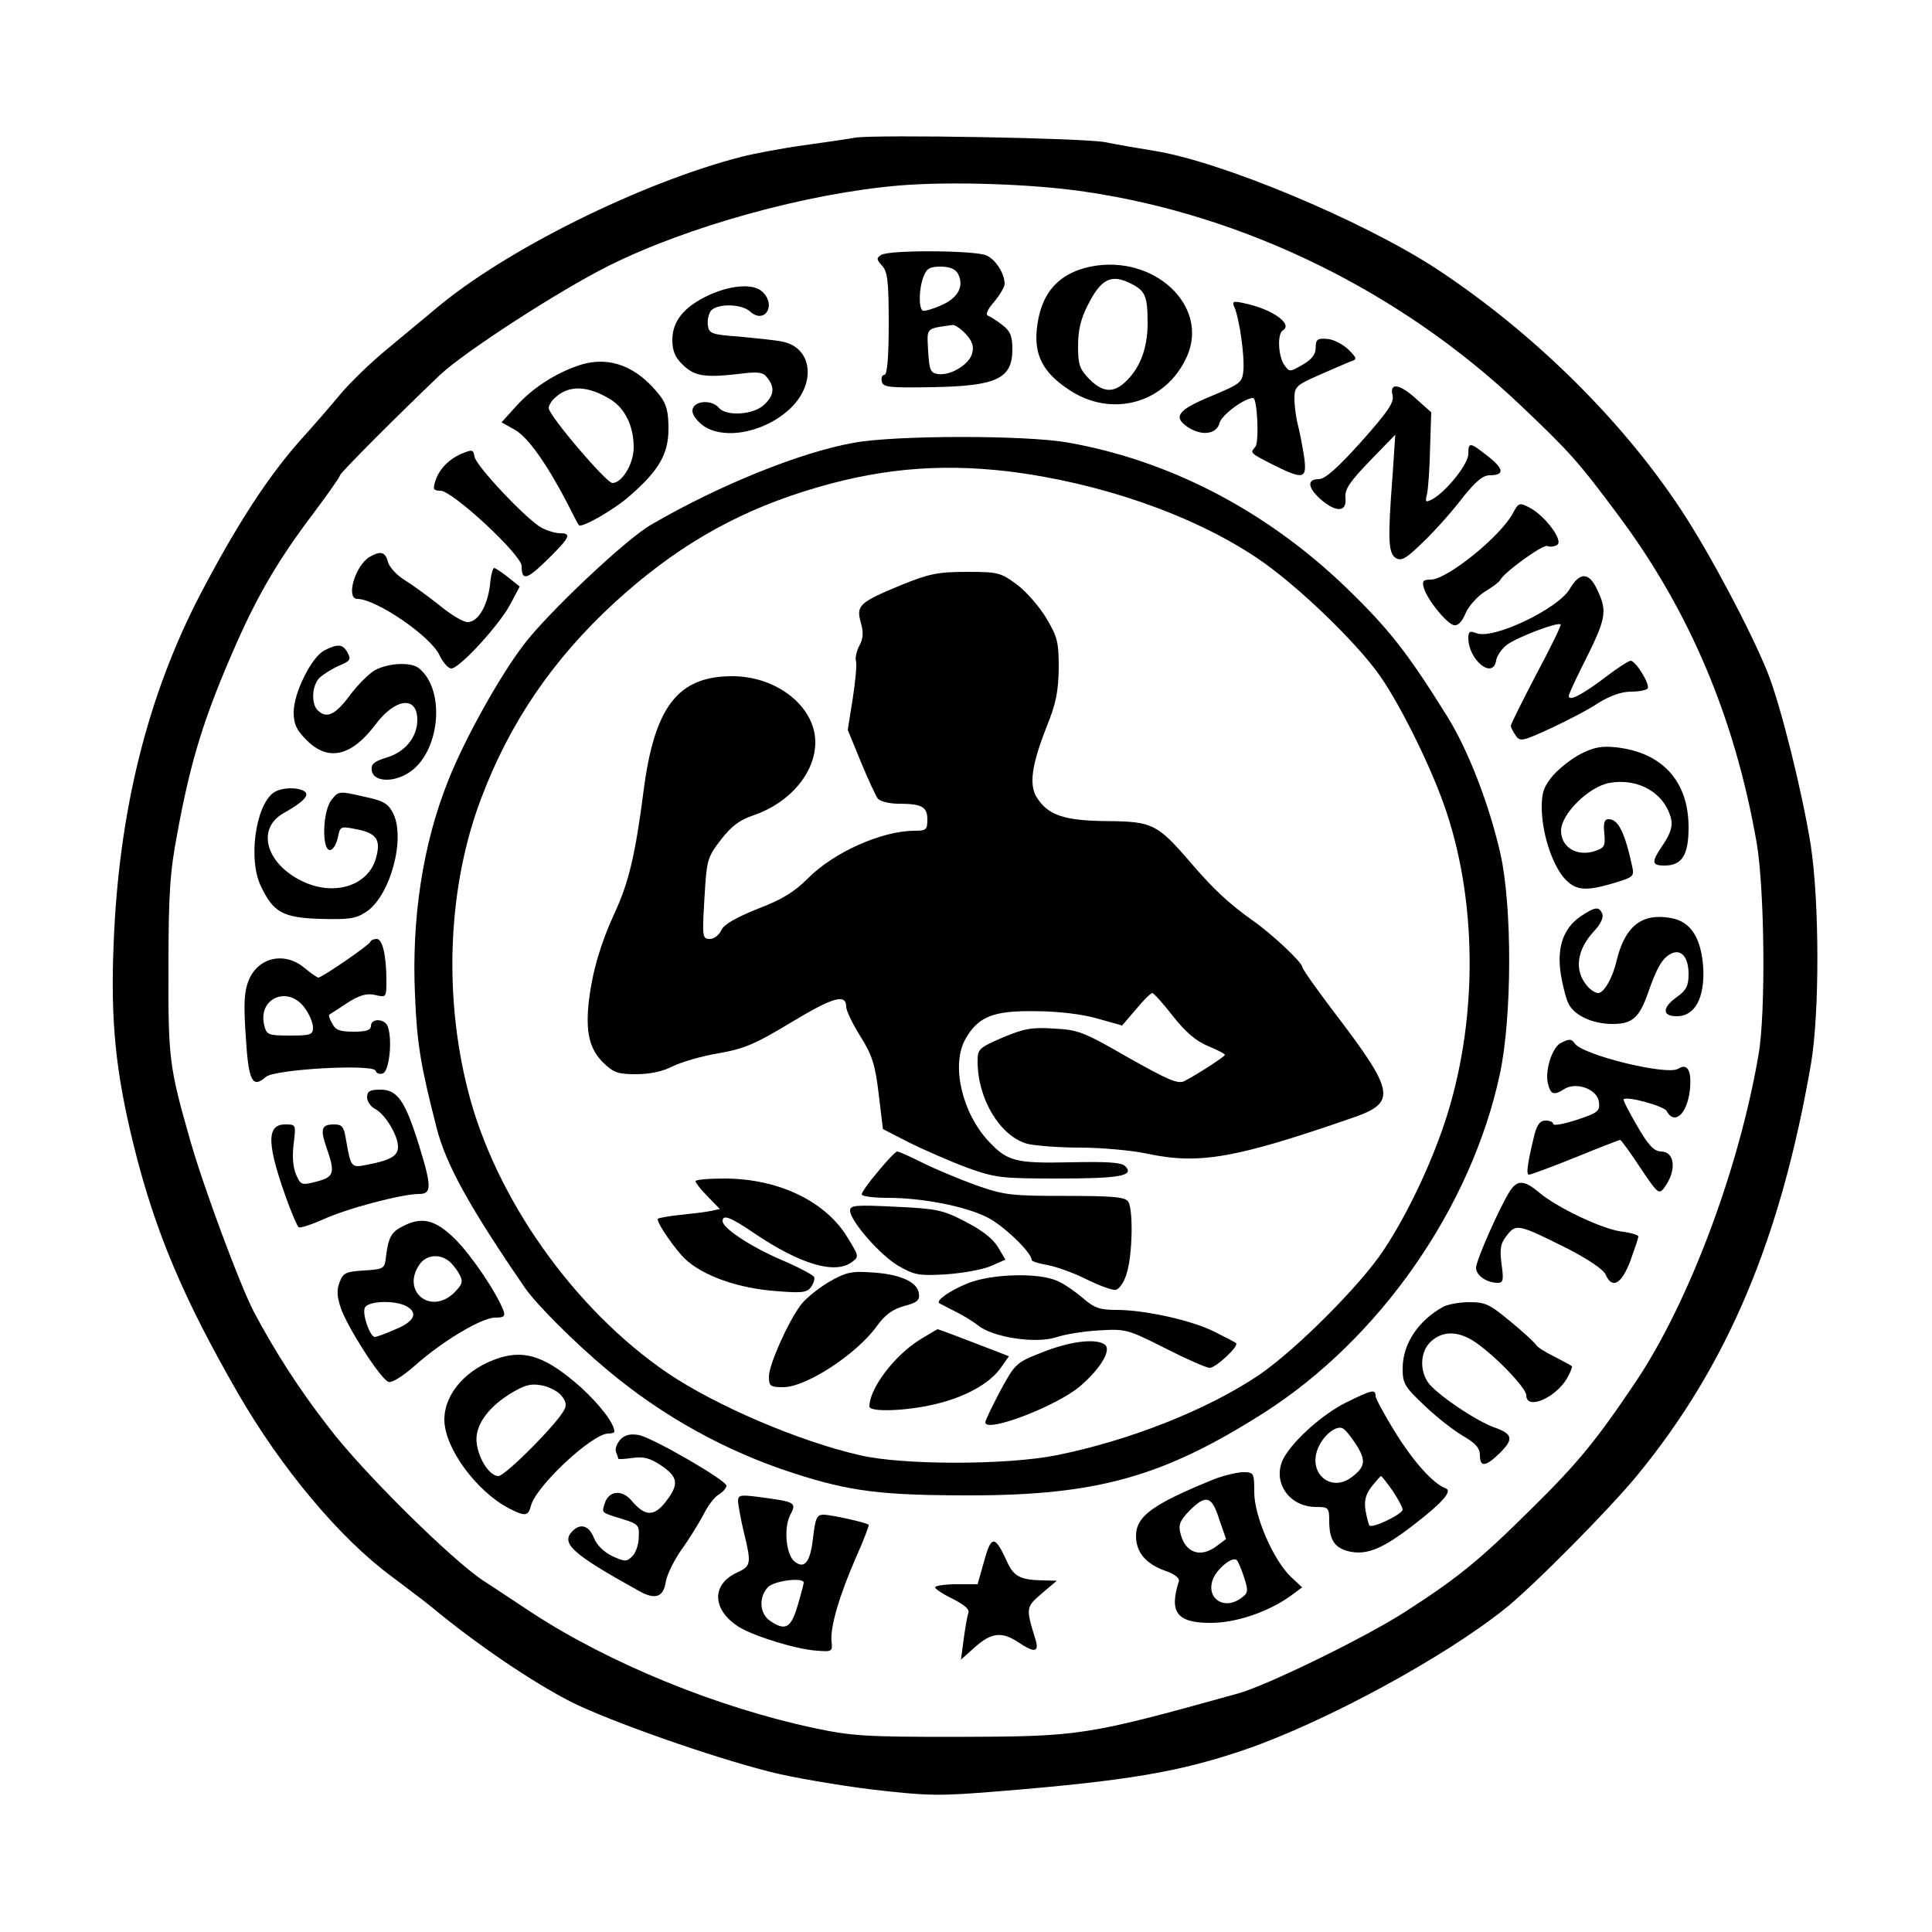 <svg xmlns="http://www.w3.org/2000/svg" width="666.667" height="666.667" version="1.0" viewBox="0 0 500 500"><path d="M221.5 35.6c-1.6.3-7.7 1.2-13.5 2s-13.1 2.2-16.2 3c-26 6.7-61.5 24.3-79.4 39.6-2.8 2.3-8.4 7-12.4 10.3-4 3.3-9.3 8.4-11.9 11.5-2.5 3-6.9 8.1-9.8 11.3-8.5 9.4-16.7 21.9-26.3 40.2-13.8 26.4-21.3 56.4-22.6 91-.8 19.7.5 32.9 5.2 51.9 5.5 22.3 12.9 39.7 27 64.2 11.2 19.4 26.4 37.6 39.9 47.5 4.4 3.3 9 6.8 10.2 7.8 11.3 9.4 26.1 19.5 36.4 24.7 9.9 4.9 35.9 14.1 51.4 18 5.5 1.4 17.2 3.4 26 4.5 14.9 1.7 17.2 1.8 34 .4 32.8-2.7 46.1-5 63-10.8 20.5-7.1 51-23.6 66.9-36.3 7.1-5.6 27.3-26 34.4-34.7 23.3-28.4 37.1-61.2 44.9-106.5 2.2-13 2.2-41.7-.1-56.6-2.2-13.7-7.8-36.3-11.2-44.7-4.5-11.1-15.1-31-22.3-41.9-15.4-23.4-38.6-46.2-63.6-62.6-19.1-12.4-55.6-27.7-73-30.4-3.8-.6-9.5-1.6-12.5-2.2-5.4-1.1-58.7-2-64.5-1.2zm59.2 14c41.2 6 81.5 25.7 112.4 54.9 13.4 12.7 15.4 15 25.9 29.1 18.3 24.6 30 52.3 35.6 84.4 2.1 12.1 2.4 44.3.5 55-5.1 29.7-18 64-31.7 84.5-10.2 15.2-15.1 21.2-27.1 33-13.5 13.4-19.1 17.9-32.6 26.6-10.2 6.6-36 19.2-43.4 21.2-39.6 11-40.7 11.1-72.8 11.2-23.5 0-27-.2-36.9-2.3-25.2-5.4-52.8-16.7-72.9-29.8-4-2.6-9.6-6.4-12.6-8.3-8.3-5.5-31.4-28.3-40.1-39.8-7.7-9.9-14-19.8-19.3-29.8-3.6-6.9-13.1-32.4-16.6-44.8-5.3-18.6-5.6-20.8-5.5-44.7 0-18.7.4-24.5 2.3-34.4 3.5-19.1 7-30.3 15.3-49.1 5.7-12.9 11.1-22 19.8-33.5 3.8-5.1 7-9.6 7-10 0-.6 15.4-16 25.9-26 6.4-6 30.8-21.8 43.6-28.2C177.9 58.6 208.9 50 232.8 48c13.3-1.1 34.5-.4 47.9 1.6z"/><path d="M228 66c-1.2.8-1.2 1.1.3 2.8 1.4 1.5 1.7 4 1.7 15 0 8.7-.4 13.2-1.1 13.2-.6 0-.9.8-.7 1.7.3 1.5 1.7 1.7 13.1 1.5C258 99.9 262 98 262 90.4c0-3.4-.5-4.7-2.6-6.3-1.4-1.1-3-2.1-3.7-2.4-.7-.2-.2-1.6 1.6-3.6 1.5-1.8 2.7-3.9 2.7-4.6 0-2.7-2.3-6.3-4.7-7.4-2.9-1.3-25.2-1.5-27.3-.1zm19.9 4.8c1.7 3.2.1 6.3-4.3 8.2-2.2 1-4.4 1.6-4.8 1.4-1.1-.7-1-5.7.2-8.8.8-2.1 1.6-2.6 4.4-2.6 2.4 0 3.8.6 4.5 1.8zm2 15.6c1.7 1.8 2.2 3.2 1.7 5-.7 2.9-5.6 5.9-8.9 5.4-1.9-.3-2.2-1-2.5-6-.3-6.1-.8-5.7 6.4-6.7.6 0 2.1 1 3.3 2.3zM282.2 69c-8.5 1.8-13 7.1-13.9 16.4-.6 6.6 1.7 11 8.1 15.3 11.2 7.7 25.4 3.7 30.8-8.5 5.8-13.1-8.6-26.5-25-23.2zm10.7 4.5c3.5 1.8 4.1 3.2 4.1 10.1 0 6.3-1.8 11.3-5.4 14.9-3.3 3.3-6.1 3.2-9.7-.4-2.5-2.6-2.9-3.7-2.9-8.6 0-4 .7-7 2.5-10.5 3.5-7 6.2-8.2 11.4-5.5zm-109.5 2.9c-6.4 3-9.4 6.7-9.4 11.6 0 2.7.7 4.5 2.6 6.3 3 3 5.6 3.5 14.3 2.5 5.5-.7 6.6-.5 7.7 1 2 2.5 1.7 4.6-.9 7-2.8 2.6-9.8 3-11.7.7-1.7-2-5.9-1.9-6.7.2-.4 1 .3 2.4 2.1 4 5 4.3 15.8 2.6 22.7-3.6 7.3-6.5 6.3-16.2-1.7-17.7-1.9-.4-7-.9-11.2-1.3-7.1-.5-7.7-.8-8-2.9-.2-1.3.2-3 .8-3.8 1.7-1.9 7.9-1.8 10.1.2 3.7 3.4 6.9-1.5 3.3-5-2.2-2.3-8.1-1.9-14 .8zm136.1 3.2c1.3 3.1 2.6 12.6 2.3 16.2-.3 3.2-.7 3.5-8.3 6.7-8.5 3.5-10 5.3-6.3 7.9 3.6 2.5 7.6 2.1 8.4-.9.5-2.1 6.5-6.5 8.7-6.5 1.1 0 1.6 11.4.6 12.6-1.4 1.7-1.6 1.5 4.8 4.8 7.7 3.8 8.6 3.6 7.8-2.2-.4-2.6-1.1-6.3-1.6-8.2-.5-1.9-.9-5-.9-6.8 0-3.1.4-3.5 6.3-6.1 3.4-1.5 7.1-3.1 8.1-3.5 1.9-.6 1.9-.8-.5-3.2-1.4-1.3-3.8-2.6-5.5-2.7-2.5-.2-2.9.2-2.9 2.3 0 1.7-1 3-3.4 4.4-3.3 1.9-3.4 1.9-4.7.1-1.6-2.2-1.9-8.1-.4-9 2.7-1.6-2.7-5.5-9.9-7-3.1-.7-3.3-.5-2.6 1.1zM150.3 94.4c-6.3 2-12.5 6-16.7 10.7l-3.8 4.2 3.4 1.9c3.4 1.9 8.2 8.7 13.5 18.8 1.5 3 2.9 5.7 3.1 5.9.5.9 8.9-3.8 13.1-7.5 7.6-6.6 10.1-10.9 10.1-17.4 0-4.4-.5-6.4-2.2-8.6-5.9-7.6-13-10.3-20.5-8zm7.6 8.9c3.8 2.3 6.1 6.9 6.1 12.5 0 4.2-3 9.2-5.5 9.2-1.6 0-16.5-17.5-16.5-19.4 0-.7.8-2 1.8-2.8 3.5-3.2 8.3-3 14.1.5zm202.5-1c.4 1.9-1.1 4.1-8.1 12-6.2 6.9-9.4 9.7-11 9.7-3.2 0-2.9 2.3.8 5.5 3.9 3.2 6.5 3 6.1-.7-.2-2.2 1.1-4.1 6.3-9.5l6.6-6.8-.7 10.5c-1.3 16.8-1.1 20.1.8 21.4 1.5.9 2.7.2 7.4-4.4 3.1-3 7.6-8.1 10-11.3 3.3-4.1 5.2-5.7 6.9-5.7 3.9 0 3.8-1.6-.4-4.9-4.7-3.7-5.1-3.8-5.1-.6 0 2.6-5.7 9.7-9.3 11.7-1.8.9-1.9.8-1.4-1.3.3-1.3.7-6.6.8-11.8l.3-9.4-3.7-3.3c-4.4-4.1-7.2-4.5-6.3-1.1zm-139.5 12.3c-13.9 2.5-34.9 11-52.4 21.2-6.5 3.7-26.9 23-33 31.1-6.4 8.4-15.4 24.7-19.5 35.1-6.6 16.5-9.5 35.7-8.6 55.5.5 12.7 1.5 18.4 5.6 34.4 2.4 9.5 8.7 20.8 23 41.6 2.9 4.1 12.5 13.8 21 20.9 14.4 12.1 30.8 21.2 48.5 26.9 14.5 4.7 22.8 5.7 45.4 5.7 33 0 50.1-4.8 76.1-21.3 30.1-19.2 53.8-53.2 61.2-87.9 3.1-14.7 3.2-43 .1-56.9-2.9-12.7-8.3-26.7-13.7-35.4-10.5-16.9-15.4-23-26.6-33.8-20.6-19.7-45.5-32.6-71.8-37.2-10.9-1.9-44.6-1.9-55.3.1zM261 122c23.6 2.9 47.6 11.2 64.3 22.4 9.9 6.6 25.7 21.7 31.9 30.6 5.5 7.9 13.7 24.6 17.2 35.3 8.1 24.5 7.9 54.9-.5 80.2-3.7 11.1-9.7 23.8-15.8 33-6 9.1-22.6 25.7-32.2 32.3-13.5 9.1-33.6 17-52.4 20.8-12.9 2.6-40 2.6-51 0-15.8-3.6-37.4-12.9-49.8-21.3-24.3-16.6-44.6-45.4-51.6-73.1-6.4-25.1-5.1-53.1 3.4-75.5 7.4-19.7 18.6-36.1 34.6-50.8 15.2-13.9 30.3-22.8 48.9-28.7 18.3-5.8 34.5-7.4 53-5.2z"/><path d="M233 151.5c-10.6 4.4-11.5 5.2-10.2 9.7.7 2.5.6 4.1-.4 5.9-.7 1.3-1.1 3.1-.9 3.9.3.8-.1 5.2-.8 9.7l-1.3 8.2 3.4 8.3c1.9 4.6 3.9 8.9 4.4 9.5.6.7 3 1.3 5.3 1.3 6.1 0 7.5.8 7.5 4.1 0 2.6-.3 2.9-3.3 2.9-8.5 0-21 5.6-27.7 12.4-3.4 3.4-6.6 5.4-12.9 7.8-5.7 2.3-8.7 4-9.4 5.5-.6 1.3-1.9 2.3-3 2.3-1.9 0-2-.5-1.4-10.4.6-10.1.7-10.6 4.2-15.2 2.8-3.6 4.9-5.2 8.5-6.4 9.4-3.2 16-11 16-18.9 0-9.2-9.9-17.1-21.5-17.1-14.1 0-20.2 7.9-23 30.1-2.1 16.2-3.8 23.3-7.4 31.1-3.7 8-5.8 15.3-6.7 22.8-.9 8 .1 12.4 3.7 16 2.7 2.6 3.8 3 8.5 3 3.5 0 6.9-.7 9.4-2 2.2-1.1 7.6-2.7 11.9-3.4 6.8-1.2 9.6-2.4 19-8.1 10.8-6.5 14.1-7.4 14.1-3.9 0 .9 1.6 4.3 3.6 7.5 3.1 4.9 3.9 7.4 4.8 15l1.1 9.1 7 3.6c3.9 1.9 10.5 4.8 14.8 6.4 7.3 2.6 8.7 2.8 23.5 2.8 16 0 19.9-.7 17.4-3.2-1-1-4.7-1.2-14.2-1-14.1.3-16.3-.2-21.2-5.5-6.8-7.3-9.7-19.6-6-26.3 3.3-5.9 7.2-7.5 18.3-7.3 5.7 0 12.2.8 15.9 1.9l6.4 1.8 3.6-4.2c1.9-2.3 3.8-4.2 4.2-4.2.4 0 2.8 2.7 5.3 5.9 3.3 4.2 6 6.5 9.1 7.8 2.4 1 4.4 2 4.4 2.3-.1.5-6.9 4.9-10.5 6.8-1.7.8-4.2-.3-14.5-6.1-11.5-6.6-12.9-7.2-19.2-7.5-5.7-.4-7.8 0-13.3 2.3-6.2 2.7-6.5 3-6.5 6.2 0 9.7 5.8 19.3 12.8 21.3 2 .5 8.2 1 13.7 1s13.4.7 17.5 1.6c13.4 2.8 22.7 1.2 53-9.3 11.6-4 11.1-6.6-5-27.7-4.4-5.8-8-10.9-8-11.4 0-1.1-7.7-8.4-12.7-11.9-6.2-4.4-10.2-8.1-16.2-15.1-8.6-10-9.9-10.6-21.6-10.7-11-.1-15.2-1.5-18.1-6-2.2-3.3-1.4-8.6 2.5-18.5 2.4-5.9 3-9.1 3.1-15 0-6.8-.3-8.1-3.2-13-1.8-3-5.2-6.9-7.6-8.7-4.2-3.1-4.8-3.3-13-3.3-7.6 0-9.8.5-17.2 3.5z"/><path d="M227.3 303.1c-2.4 2.8-4.3 5.5-4.3 6s3 .9 6.8.9c8.7 0 19.8 2.1 25.6 5 4 1.9 11.6 9.1 11.6 11.1 0 .3 1.8.9 4.1 1.3 2.2.4 6.8 2 10.1 3.7 3.3 1.6 6.7 2.9 7.6 2.7.9-.2 2.2-2.1 2.8-4.3 1.5-4.8 1.7-16.4.4-18.5-.8-1.2-3.7-1.5-16.2-1.5-14.2 0-15.9-.2-23.3-2.8-4.4-1.6-10.6-4.2-13.8-5.8-3.2-1.6-6.1-2.9-6.5-2.9-.4 0-2.6 2.3-4.9 5.1zm-47.3 2.6c0 .4 1.4 2.2 3.1 3.9l3.2 3.3-2.4.5c-1.3.3-4.8.7-7.8 1-2.9.3-5.6.8-5.8 1-.6.5 2.9 5.8 6.1 9.5 4.1 4.6 13 8.1 22.9 9.1 8 .7 9.4.6 10.5-.8.7-.9 1.1-2.1.9-2.7-.2-.5-4.1-2.6-8.6-4.5-8.1-3.5-15.1-8.2-15.1-10 0-1.8 2.1-1 8.1 3.1 12 8.1 21 10.8 25.4 7.5 1.8-1.3 1.8-1.5-.9-5.9-5.6-9.7-18-15.7-32.2-15.7-4.1 0-7.4.3-7.4.7z"/><path d="M220 313.3c0 2.6 7.7 11.5 12.5 14.3 4.2 2.4 5.3 2.6 12.3 2.2 4.2-.3 9.4-1.2 11.5-2.1l3.9-1.7-1.9-3.2c-1.3-2.2-4.1-4.4-8.4-6.6-5.9-3.1-7.5-3.4-18.2-3.9-10.2-.5-11.7-.4-11.7 1zm-5.7 18.6c-2.8 1.7-6.1 4.4-7.2 6-3.4 4.7-8.1 15.4-8.1 18.3 0 2.5.3 2.8 3.7 2.8 5.9 0 19-8.5 24.3-15.9 2.1-2.9 4.1-4.3 7-5.1 3.4-.9 4.1-1.5 3.8-3.3-.4-3-5-5-12.3-5.4-5.2-.4-6.7 0-11.2 2.6zm36.2.2c-4.7 1.9-8.4 4.5-7.4 5.2.2.1 2 1 3.9 2 1.9.9 4.7 2.6 6.1 3.7 3.8 3.1 14.8 4.8 20.2 3.1 2.3-.8 7.4-1.6 11.2-1.8 6.8-.4 7.3-.3 17 4.6 5.5 2.8 10.7 5.1 11.6 5.1 1.5 0 7.6-5.6 6.8-6.4-.2-.2-2.7-1.5-5.5-2.9-5.9-3-18.1-5.7-25.5-5.7-4.3 0-5.7-.5-8.7-3.1-2-1.7-5-3.8-6.8-4.5-5-2.1-16.9-1.7-22.9.7zm-12.6 14.7C231.3 351 225 359.4 225 364c0 1.5 9.5 1.2 17-.6 7.7-1.8 14.1-5.3 17-9.4l2.1-3-2.8-1.1c-6.4-2.5-15.4-5.9-15.6-5.9-.2 0-2.3 1.3-4.8 2.8z"/><path d="M269.7 350c-6.7 2.6-7 2.9-10.8 9.9-2.1 4-3.9 7.7-3.9 8.2 0 2.9 18.8-4.3 24.7-9.5 5.4-4.7 8.1-9.5 6.1-10.7-2.4-1.6-9.2-.7-16.1 2.1zM119.5 117.4c-3.5 1.5-6 4.2-6.9 7.3-.6 1.9-.4 2.3 1.4 2.3 3.1 0 21 16.6 21 19.5 0 3.9 1.3 3.6 6.7-1.7 5.8-5.7 6.3-6.8 3.3-6.8-1.2 0-3.3-.6-4.8-1.4-3.8-2-17-16-17.4-18.4-.3-1.9-.6-1.9-3.3-.8zm272.1 15.3c-3.1 6-17.1 17.3-21.3 17.3-2.1 0-2.3.4-1.8 2.2 1 3.2 5.9 9.2 7.8 9.6 1 .2 2.1-.9 3-3.1.8-1.9 3.1-4.4 5-5.6 2-1.2 3.7-2.5 3.9-2.9.8-1.9 11-9.3 12.2-8.9.7.3 1.9.2 2.6-.3 1.7-1-3.1-7.5-7.1-9.6-2.7-1.4-2.9-1.3-4.3 1.3zM95.7 144.1c-3.8 2.2-6.3 10.9-3.2 10.9 4.8 0 18.9 9.6 21.2 14.5.9 1.9 2.3 3.5 3.1 3.5 2.1 0 12.3-11.1 15.2-16.5l2.5-4.7-3-2.4c-1.6-1.3-3.3-2.4-3.6-2.4-.4 0-.9 2-1.1 4.5-.7 5.4-3.1 9.5-5.8 9.5-1.1 0-4.3-1.9-7.2-4.3-2.9-2.3-7-5.3-9.1-6.6-2-1.2-4-3.4-4.3-4.7-.7-2.6-1.9-2.9-4.7-1.3zm310.5 8.4c-3.1 5.1-19.6 13-24 11.4-1.8-.7-2.2-.5-2.2 1.2 0 5.7 6.4 10.9 7.2 5.8.2-1.2 1.5-3.1 2.9-4.1 2.6-1.9 13-5.9 13.8-5.2.2.2-2.6 6-6.3 12.9-3.6 6.9-6.6 12.9-6.6 13.3 0 .5.6 1.6 1.3 2.6 1.1 1.6 1.8 1.4 9-1.9 4.3-2 9.9-4.9 12.4-6.6 3.1-1.9 6-2.9 8.4-2.9 2.1 0 4-.4 4.3-.8.7-1.1-3.1-7.2-4.4-7.2-.5 0-3.6 2-6.7 4.4-6 4.5-9.3 6.2-9.3 4.7 0-.4 1.5-3.7 3.3-7.3 6.5-12.9 6.8-14.4 4-20.3-2.1-4.5-4.5-4.5-7.1 0zM84 168.3c-3.3 1.6-8 11-8 16 0 3.1.7 4.6 3.4 7.3 5.5 5.5 11.5 4.2 17.7-4 5.2-7 10.9-7.6 10.9-1.3 0 4.5-3.2 8.4-8.1 9.8-3.2 1-3.9 1.7-3.7 3.3.4 2.9 5.4 3.2 9.4.7 8.2-5 9.9-21.3 2.9-27.1-2-1.7-7.7-1.5-11.4.4-1.6.9-4.5 3.8-6.6 6.6-3.7 5-6 6.1-8.3 3.8-1.7-1.7-1.5-6.4.5-8.4 1-.9 3.2-2.3 5-3.1 2.9-1.2 3.2-1.6 2.3-3.3-1.2-2.3-2.5-2.5-6-.7zM409.3 195c-2.4 1.2-5.6 3.7-7.3 5.6-2.4 2.8-3 4.4-3 8.3 0 6.4 2.5 14.3 5.6 18.1 3 3.5 5.5 3.8 13.2 1.5 4.9-1.5 5.2-1.7 4.6-4.3-1.9-8.8-3.6-12.2-6.1-12.2-1.1 0-1.4 1-1.1 3.7.3 3.4 0 3.8-2.9 4.7-4.5 1.2-8.3-1.3-8.3-5.4 0-4.4 7.3-11.5 12.6-12.4 7.5-1.3 14.3 2.7 15.9 9.4.4 1.8-.2 3.7-1.9 6.3-3.3 4.8-3.3 5.7.2 5.7 4.5 0 6.2-2.7 6.2-9.9 0-11.9-6.8-19.4-18.8-20.7-3.6-.4-5.7 0-8.9 1.6zM70.7 205.2c-4.6 3.5-6.5 17.3-3.2 24.1 3.2 6.8 5.7 8.2 15.3 8.5 7.2.2 9.2 0 11.8-1.7 6.3-3.9 10.5-19.1 7.1-25.7-1.3-2.5-2.5-3.2-7.8-4.3-6.1-1.4-6.3-1.4-8.1.9-2.3 2.8-2.6 13-.4 13 .7 0 1.6-1.4 2-3.1.6-3 .7-3.1 4.3-2.4 5.6 1 6.9 2.6 5.7 7.2-1.7 7.1-10 10.2-18.2 6.8-10.1-4.3-13.2-13.8-5.9-18 5.3-3 6.9-4.7 5.5-5.7-1.9-1.2-6.2-1-8.1.4zm338.3 32c-4.5 3.1-6.2 8.2-5 15.3.5 3 1.4 6.3 2 7.4 1.6 3 6.3 5.1 11.3 5.1 5.2 0 6.9-1.6 9.2-8 2.2-6.4 3.7-9 5.8-10.1 2.7-1.5 4.7.7 4.7 5.2 0 3-.6 4.2-3 5.9-3.9 2.8-3.9 5 0 5 4.6 0 7.2-4.7 6.8-12.5-.5-7.7-3.2-12-8.3-12.9-7.5-1.4-11.9 2-14.1 10.9-1 4.5-3.3 8.5-4.8 8.5-.7 0-2-.8-2.8-1.8-3.5-4-2.8-9.4 1.9-14.4 1.5-1.6 2.3-3.3 2-4.2-.8-2.1-1.8-2-5.7.6zm-313.2 6.6c-.4.9-12.5 9.2-13.4 9.2-.3 0-1.9-1.1-3.6-2.5-5.1-4.3-11.9-2.8-14.4 3.1-1.2 3-1.4 5.9-.8 14.6.7 11.6 1.7 13.6 5.2 10.5 2.3-2 27.8-3.4 28.4-1.6.2.7 1.1 1 1.9.7 1.6-.6 2.5-8.4 1.3-12-.6-2.2-4.4-2.4-4.4-.3 0 1.1-1.2 1.5-4.5 1.5-3.5 0-4.7-.4-5.5-2.1-.7-1.1-1-2.2-.8-2.3.2-.1 2.2-1.4 4.6-3 3.3-2.1 5.1-2.6 7.3-2.1 2.9.7 2.9.6 2.9-3.8 0-6.3-1-10.7-2.5-10.7-.8 0-1.5.3-1.7.8zm-16.9 17.1c1.2 1.6 2.1 3.9 2.1 5 0 1.9-.6 2.1-6 2.1-5.6 0-6-.2-6.6-2.6-1.8-7.1 6.2-10.5 10.5-4.5zm324.9 9.1c-2.2 1.3-4 7.2-3.2 10.4.7 2.9 1.5 3.2 4.3 1.4 3.1-1.9 8.5.1 8.9 3.4.3 2.3-.2 2.8-5.7 4.6-3.4 1.1-6.1 1.6-6.1 1.1s-.9-.9-2-.9c-1.4 0-2.2 1-2.9 3.7-1.8 7.4-2.2 10.3-1.4 10.3.5 0 5.9-2 12.1-4.5 6.1-2.5 11.3-4.5 11.5-4.5.2 0 2.6 3.2 5.2 7.2 4.5 6.7 4.8 7 6.2 5.2 3.3-4.5 2.8-9.4-.9-9.4-1.8-.1-3.2-1.6-6.1-6.6-2.1-3.6-3.7-6.7-3.5-6.9.8-.9 10.3 1.7 11.1 3 2 3.7 5.2 1 6-5.1.6-5.2-.5-7.4-3-5.8-2.9 1.8-24.9-3.6-26.8-6.6-.8-1.2-1.5-1.2-3.7 0zM95 284c0 1 .9 2.4 2.1 3 2.6 1.4 5.9 6.8 5.9 9.8 0 2.4-2 3.5-8.3 4.7-3.8.7-3.9.7-5.2-6.8-.5-3.1-1-3.7-3-3.7-3.3 0-3.7 1.1-2 6 2.3 6.6 2 7.6-2.6 8.8-3.9 1-4.1.9-5.3-1.9-.8-1.8-1-4.8-.6-7.9.6-5 .6-5-2.2-5-5 0-4.8 5.3.9 20.8 1.1 2.8 2.2 5.5 2.6 5.8.3.3 3.1-.6 6.3-2 6-2.8 20.4-6.6 24.8-6.6 3.3 0 3.4-1.7.1-12.4-3.6-11.6-5.6-14.6-10-14.6-2.8 0-3.5.4-3.5 2zm295.8 24.2c-2.6 4-8.8 18-8.8 19.9 0 2 2.8 3.9 5.6 3.9 1.4 0 1.6-.7 1-4.8-.5-4-.3-5.4 1.4-7.5 2.4-3.1 3-2.9 16 3.6 5 2.6 8.9 5.2 9.5 6.5 1.7 3.9 4.1 2.6 6.4-3.4 1.1-3.1 2.1-5.9 2.1-6.4 0-.4-2-1-4.5-1.3-5-.7-16.6-6.2-21.2-10.1-3.8-3.2-5.6-3.3-7.5-.4zm-287 9.4c-2.7 1.4-3.4 3-4 8.4-.3 2.3-.8 2.5-5.6 2.8-4.7.3-5.4.6-6.3 3-.8 2-.7 3.8.3 6.7 1.6 4.8 10.2 18.3 12.3 19.1.8.4 3.6-1.3 6.9-4.2 7.2-6.4 17.3-12.4 20.7-12.4 2.3 0 2.7-.3 2.2-1.8-1.8-4.7-8.2-14.2-12.4-18.4-5.3-5.3-8.9-6.1-14.1-3.2zm12.3 8.7c.9.7 2.1 2.2 2.8 3.5 1 1.9.8 2.5-1.3 4.7-6.1 6-13.9-.3-9-7.3 1.7-2.4 5-2.8 7.5-.9zm-11 11.7c3.2 1.7 2.2 4-2.7 6-2.5 1.1-4.9 2-5.4 2-1.2 0-3.3-5.8-2.6-7.5.6-1.8 7.6-2.1 10.7-.5zm268.4.2c-6.5 3.6-10.5 9.6-10.5 16 0 3.8.5 4.7 5.6 9.5 3.1 3 7.6 6.5 10 7.9 3.3 1.9 4.4 3.2 4.4 5 0 3.2 1.5 3 5.2-.6 3.6-3.6 3.3-4.9-1.5-6.6-4.6-1.6-15.1-8.7-17.1-11.6-2.3-3.3-2-8.1.7-10.6 2.9-2.7 6.7-2.8 10.8-.3 5 3.1 13.9 12.2 13.9 14.2 0 3.9 7.4.8 10.5-4.3.9-1.6 1.5-3.1 1.3-3.2-.1-.2-2.2-1.3-4.5-2.5-2.3-1.1-4.5-2.5-4.8-3.1-.4-.6-3.3-3.3-6.6-6-5.4-4.5-6.5-5-10.7-5-2.6 0-5.6.6-6.7 1.2zm-244.2 13.2c-8.5 2.7-14.3 9.2-14.3 16 0 7.3 8.3 18.6 16.8 23 4.1 2.1 4.9 2 5.6-.7 1.3-5.1 15.9-18.7 20-18.7.9 0 1.6-.2 1.6-.5 0-2.1-3.8-7-8.6-11.4-8.9-7.9-14.3-9.8-21.1-7.7zm15.9 9.7c1.3 1.5 1.5 2.6.8 3.8-1.9 3.7-15.3 17.1-17 17.1-2.2 0-5-4.1-5.6-8.3-.7-4.3 2.4-9 8.3-12.8 3.9-2.4 5.5-2.9 8.3-2.4 1.9.3 4.3 1.5 5.2 2.6zm203.1 1.9c-6 3-13.4 9.6-16 14.2-3.3 6 1.1 12.8 8.3 12.8 3.2 0 3.4.2 3.4 3.6 0 5.1 1.5 7.2 5.6 8 4.4.8 8.4-.9 16.3-7 7.4-5.7 10-8.7 8.3-9.4-3.2-1.1-8.4-6.9-13.1-14.5-2.8-4.5-5.1-8.8-5.1-9.4 0-1.9-1-1.6-7.7 1.7zm2.5 10.6c2.8 4.3 2.6 6-1 8.7-5.4 4.1-11.4-1.1-8.7-7.5 1.3-3.2 4.5-5.9 6.3-5.2.6.2 2.1 2 3.4 4zm9.6 12.2c1.4 2.1 2.6 4.3 2.6 4.9 0 1.1-7.7 4.9-8.6 4.1-.2-.3-.7-2.1-1-3.9-.4-2.5 0-4.1 1.6-6.2 1.2-1.5 2.3-2.7 2.4-2.7.2 0 1.5 1.7 3 3.8zm-199.8-13.3c-.9 1-1.5 2.4-1.2 3.2.3.8.6 1.6.6 1.8 0 .2 1.7.1 3.8-.2 2.8-.4 4.5.1 7.2 1.9 4.5 3 4.8 4.9 1.4 9.3-3.1 4.1-5.5 4-9-.2-2.5-2.9-5.9-2.5-6.9.8-.8 2.5-1 2.3 4.5 4 4.2 1.3 4.5 1.6 4.3 4.8 0 1.8-.8 4.1-1.7 4.9-1.4 1.4-1.9 1.4-5.2-.1-2.2-1.1-4-2.9-4.7-4.7-1.2-3.1-3.4-3.9-5.5-1.8-3.2 3.2-.2 5.9 17.1 15.5 4.2 2.4 6.4 1.7 7-2.3.3-1.9 2.2-5.7 4.1-8.4 1.9-2.6 4.4-6.7 5.6-8.9 1.1-2.3 2.9-4.7 4-5.3 1.1-.7 2-1.7 2-2.3 0-1.4-18.9-12.3-22.6-13.1-2.2-.4-3.6-.1-4.8 1.1zM314 382.9c-15.7 6.4-20 9.5-20 14.6 0 4.2 2.5 7.2 7.5 9 2.4.8 3.8 1.9 3.6 2.7-2.6 8.1-.5 10.8 8.2 10.8 6.6 0 14.8-2.8 20.6-6.9l3.1-2.3-2.8-2.6c-4.6-4.3-9.6-15.8-9.6-22 0-5.1-.1-5.2-3.1-5.2-1.6.1-5 .9-7.5 1.9zm1.5 10.2 1.8 5.2-2.4 1.8c-4.2 3.2-8.2 1.8-9.4-3.3-.6-2.2-.1-3.3 2.3-5.8 4.3-4.3 5.8-3.9 7.7 2.1zm6.5 15.2c1.1 3.4 1 4-.7 5.2-4.4 3.4-9.3.2-7.4-4.8 1.1-2.8 5.2-6.1 6.2-4.9.4.4 1.2 2.4 1.9 4.5zm-131-19.7c.1 1.1.7 4.6 1.5 7.9 2 8.2 1.9 8.8-1.8 10.5-6.7 3.1-6.4 9.7.6 14.1 4 2.4 14.9 5.8 20.2 6.1 3.8.3 4 .2 3.7-2.4-.4-3.6 2-11.9 6.4-21.9 2-4.5 3.4-8.2 3.2-8.3-.7-.6-9.8-2.6-11.7-2.6-1.7 0-2.1.9-2.7 6.1-.7 6.2-2.2 8.1-4.8 6-2.2-1.8-2.8-8.7-1.1-12 1.7-3.3 1.5-3.4-8.2-4.7-4.8-.6-5.3-.5-5.3 1.2zm17 21c0 .3-.7 3-1.6 6-1.7 5.8-3.2 6.6-7.2 3.8-2.6-1.8-2.9-6-.5-8.6 1.5-1.7 9.3-2.7 9.3-1.2zm46.7-5.6-1.7 6h-5.5c-3 0-5.5.4-5.5.8s2.1 1.8 4.6 3c3.1 1.6 4.4 2.7 4 3.7-.3.8-.8 3.8-1.2 6.7l-.7 5.3 3.7-3.3c4.2-3.7 6.9-4 11.1-1.2 4.5 3 5.6 2.6 4.3-1.3-2.3-7.5-2.3-7.8 1.8-11.3l3.9-3.3-3.5-.1c-6-.1-7.7-1-9.5-5.1-3-6.6-4-6.6-5.8.1z"/></svg>